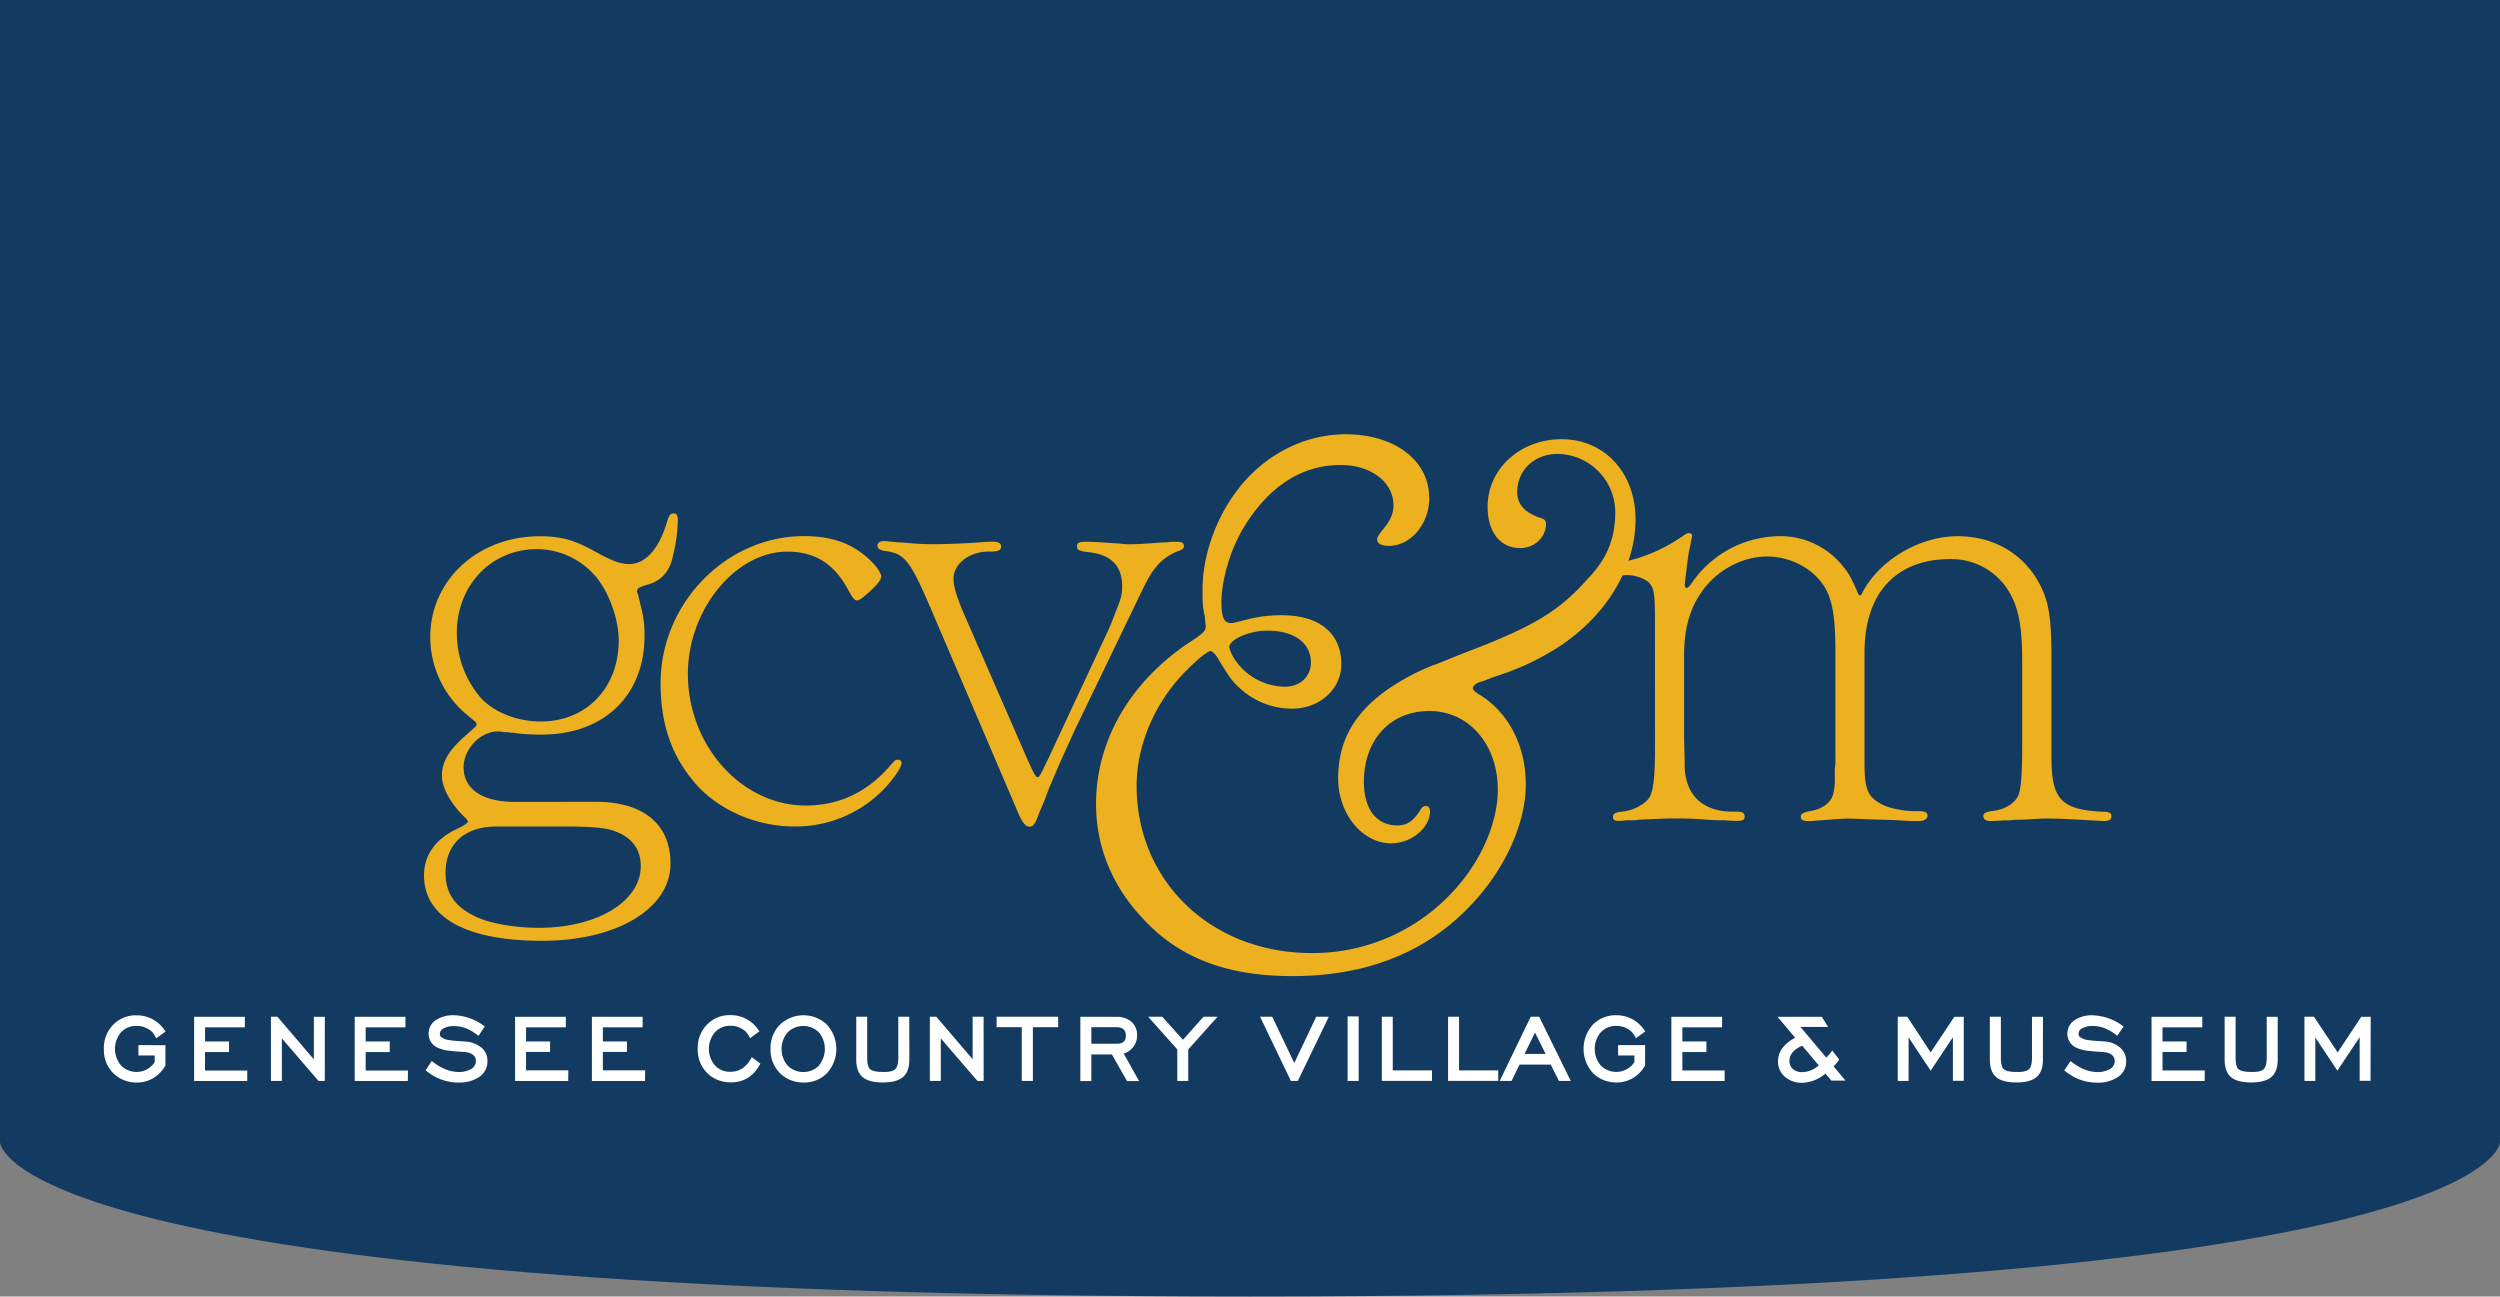 <svg xmlns="http://www.w3.org/2000/svg" viewBox="0 0 887 460"><rect x="0" y="0" width="887" height="460" fill="#808080" stroke="none"/><defs><style>.cls-1{fill:#133b62;}.cls-2{fill:#edb11f;}.cls-3{fill:#fff;}</style></defs><title>Asset 1</title><g id="Layer_2" data-name="Layer 2"><g id="Layer_1-2" data-name="Layer 1"><path class="cls-1" d="M0,405.24S0,460,443.5,460,887,405.24,887,405.24V0H0Z"/><path class="cls-2" d="M162.09,224.66a35.15,35.15,0,0,0,8.55,23c4.6,5,12.71,8.33,21.26,8.33,16.23,0,27.62-12.05,27.62-28.71,0-8.12-3.94-18.42-9-23.68a27.56,27.56,0,0,0-19.95-8.77c-16.22,0-28.49,12.71-28.49,29.81m14,68.61c-11.17,0-18,6.14-18,16.44,0,7.24,3.29,12.05,10.74,15.56,5,2.41,14,3.94,22.36,3.94,20.82,0,36.16-9.42,36.16-21.91,0-5.92-3.06-10.08-9-12.28-3.07-1.32-8.77-1.75-17.32-1.75Zm35.29-8.77c16.88,0,26.52,7.89,26.52,21.93,0,16-19.07,27.39-45.59,27.39-27,0-41.86-8.33-41.86-23.23,0-7.23,4.16-12.93,11.62-16.44,2.85-1.31,3.94-2.2,3.94-2.63,0-.22-.22-.66-.88-1.31-5.26-5-8.33-10.74-8.33-14.91,0-5,2.41-9,8.33-14.25,3.51-3.06,3.94-3.5,3.94-3.94,0-.88.22-.44-3.94-3.95A35.83,35.83,0,0,1,152.66,226c0-20.17,16.87-35.73,38.79-35.73,7.89,0,12.49,1.31,21,6.14,4.82,2.63,7.9,3.72,10.74,3.72,5.92,0,10.74-5.48,13.59-15.34.65-2,1.09-2.63,2.19-2.63s1.53.66,1.53,2.42a56.69,56.69,0,0,1-1.76,12.71c-1.09,5.48-4.16,8.77-8.76,10.08-3.07.88-3.95,1.31-3.95,2.41a1.65,1.65,0,0,0,.22.88c.21.66.44,1.53,1.09,4.38a36,36,0,0,1,1.32,10.74c0,21-14.46,34.85-36.39,34.85a76.62,76.62,0,0,1-8.77-.43l-1.1-.23h-1.1l-1.31-.22h-1.31a8.23,8.23,0,0,0-2.2-.22c-6.14,0-12,6.36-12,12.71,0,7.67,6.57,12.27,18.19,12.27Z"/><path class="cls-2" d="M305,195.72c4.17,2.85,7.45,6.8,7.67,8.77q0,1.65-3.95,5.26c-2.85,2.63-3.95,3.28-4.82,3.28-.66,0-1.53-1.09-3.07-3.94-5-9.21-11.83-13.37-21.48-13.37-18.42,0-35.29,20.61-35.29,43.4,0,25.43,19.07,46.69,41.86,46.69,11.84,0,21.92-4.83,30-14.25,1.53-1.75,1.75-2,2.63-2a1.16,1.16,0,0,1,1.31,1.31c0,1.53-3.72,6.79-7.45,10.3a43.59,43.59,0,0,1-30.68,12.06c-14,0-28.06-6.36-36.18-16.66-7.67-9.43-11.17-20.39-11.17-34.19,0-28.28,23.23-52.17,50.85-52.17,8.11,0,14.46,1.75,19.73,5.47"/><path class="cls-2" d="M330.42,216.33C323,199,321,196.39,314.2,195.51c-2-.22-2.86-.88-2.86-2,0-.88.88-1.53,2.2-1.53.66,0,2.85.22,4.82.44,1.54,0,3.51.22,6.14.44,3.29.22,5.92.22,7.46.22,3.06,0,9.86-.22,15.78-.66a46.63,46.63,0,0,1,4.82-.22c1.76,0,2.63.66,2.63,1.75,0,1.32-1.1,1.75-3.95,1.75-7-.21-12.93,4.17-12.93,9.65,0,2.63,1.1,6.13,3.07,11l23.23,53.27c2,4.38,2.85,6.14,3.51,6.14.44,0,.88-.66,1.31-1.53a12.73,12.73,0,0,0,.88-1.76c1.75-3.51,3.07-6.36,4.17-8.77L392,226.2a91.74,91.74,0,0,0,3.95-9.42c1.75-4.17,2.2-5.92,2.2-8.77,0-7.23-3.95-11.18-11.62-12.06-3.95-.44-4.39-.87-4.39-2.19s.87-1.54,3.95-1.54c.44,0,2,0,11.4.66a22.48,22.48,0,0,0,3.95.22c2,0,4.82-.22,8.32-.44a36.91,36.91,0,0,1,4.17-.22l1.31-.22h2.19c2,0,2.63.44,2.63,1.54,0,.88-.66,1.32-2.63,2a18.59,18.59,0,0,0-6.79,4.83c-2.2,2.63-3.07,3.94-7.46,13.15l-20.83,43.18c-1.31,2.64-1.53,3.3-5.26,11.41-3.73,8.54-3.5,8.11-5,11.62-2.19,5.92-1.1,3.06-3.51,8.76-1.1,3.29-2,4.61-3.29,4.61s-2.41-1.32-3.72-4.16Z"/><path class="cls-2" d="M436.08,229.56a15.16,15.16,0,0,0,2.21,4.69A21.63,21.63,0,0,0,456,243.64c5.25,0,9.11-3.58,9.11-8.56,0-6.9-5.8-11.32-15.46-11.32-6.35,0-13.25,3-13.53,5.8m71-53c0,9.39-6.63,17.12-14.37,17.12-2.48,0-4.14-.83-4.14-2.21,0-.82.28-1.38,2.49-4.14,2.48-3,3.31-5.53,3.31-8,0-8.29-8-14.36-18.79-14.36-14.08,0-26,8-34.79,22.93-4.41,7.46-7.46,18.22-7.46,25.68,0,5.25.83,7.46,3.32,7.46.83,0-.28.27,6.34-1.38a47.74,47.74,0,0,1,11.6-1.38c13.54,0,21.27,6.35,21.27,17.4,0,8.83-7.74,15.75-17.4,15.75a27.2,27.2,0,0,1-18.23-6.91c-3-2.76-3.58-3.31-8.56-11.6-.83-1.11-1.66-1.93-2.21-1.93-.83,0-3.87,2.21-8,6.35-11.33,11-18.23,26.51-18.23,41.43,0,34,26.51,59.38,62.14,59.38a67.64,67.64,0,0,0,51.09-22.92c9.39-10.5,14.92-23.76,14.92-35.08,0-16-10.22-27.89-24.3-27.89-13.82,0-23.21,10.22-23.21,25.13,0,9.67,4.42,15.47,11.88,15.47,3.32,0,5.52-1.38,8-5.25.82-1.38,1.37-1.66,2.2-1.66s1.38.84,1.38,1.93c0,5.8-6.63,11.33-13.81,11.33-10.21,0-18.78-10.5-18.78-22.93,0-13.25,5.52-23.2,17.68-31.76a81,81,0,0,1,15.46-8.28c2.49-.82,6.9-2.76,12.7-5,23.2-8.84,32.59-14.36,42.81-26,6.91-7.18,9.67-14.36,9.67-23.75a20.75,20.75,0,0,0-20.44-20.44c-8.28,0-14.36,5.8-14.36,13.53,0,4.42,2.76,7.46,8.84,9.39a1.84,1.84,0,0,1,1.38,1.94c0,4.7-4.14,8.56-9.11,8.56-7.18,0-11.6-5.8-11.6-14.64,0-13.53,11.6-24,26.24-24,15.19,0,26.24,11.88,26.24,28.45,0,18.51-12.15,37-31.49,47.78a86.63,86.63,0,0,1-14.36,6.63c-5.52,1.93-2.76.82-8.29,3-2.48.55-3.59,1.66-3.59,2.48,0,.56.83,1.38,2.21,2.21,10.5,6.35,16.58,18.23,16.58,32,0,13.26-6.91,29-18.24,41.43q-24,26.52-64.63,26.51c-22.92,0-40-6.35-52.75-20.16-11.05-11.6-16.85-25.69-16.85-40.88,0-22.1,11.6-42.53,32-56.61,6.35-4.15,6.9-4.7,6.9-6.63,0-.56-.28-1.94-.28-3.32-.83-3.32-.83-5-.83-9.67,0-11.88,4.7-25.41,12.71-35.63,9.39-12.16,23.48-19.34,38.11-19.34,17.4,0,29.56,9.39,29.56,22.37"/><path class="cls-2" d="M587.19,222.25c0-11.4-.22-13.59-2.19-15.57-1.53-1.53-5.48-2.85-8.33-2.63l-7,.44c-1.53,0-2.85-.66-2.85-1.75,0-1.31-1.32-.88,10.74-3.73a57.35,57.35,0,0,0,17.76-7.67c3.07-2,3.07-2.19,3.95-2.19a1,1,0,0,1,1.09.88,12.17,12.17,0,0,1-.44,2.19c0,.66-.44,2-.87,4.6-.44,3.06-1.09,8.77-1.32,10.52,0,.66.22,1.31.66,1.31a3.25,3.25,0,0,0,1.53-1.31,38.11,38.11,0,0,1,31.35-17.1,28.34,28.34,0,0,1,23,11.18c1.53,1.75,2.85,4.17,5,9.2q.32.66.66.66c.22,0,.66-.44.87-1.09,6.14-11.62,20.39-19.94,33.76-19.94,12.71,0,23.23,6.14,28.93,16.65,3.5,6.58,4.38,11.84,4.38,28.28v33.75c0,14.69,3.51,18.41,18.2,19.07,2.19,0,3.06.44,3.06,1.54,0,1.31-.87,1.75-2.63,1.75-.66,0-4.61-.21-8.11-.44-8.56-.44-9.65-.44-13.38-.44-.44,0-3.73.22-8.11.44h-2l-2,.22h-2c-2.41.21-4.6.21-4.82.21-1.53,0-2.41-.65-2.41-1.75,0-.89.88-1.54,3.06-1.76,4.38-.44,8.11-2.63,9.43-5.7.88-2.41,1.32-6.8,1.32-18V235.19c0-11-.88-17.32-3.29-22.59A23.8,23.8,0,0,0,692,198.36c-19.29,0-30.47,12.06-30.47,33.1v39.46c0,9,1.1,11.84,6.14,14.46,2.85,1.53,8.77,2.63,12.93,2.41,2.2,0,3.29.44,3.29,1.53,0,1.32-1.32,2-3.29,2h-2c-5.26-.21-2.19-.21-9-.44-8.54-.21-12.06-.44-12.93-.44-2.85,0-2,0-11.62.66a26,26,0,0,1-3.72.21c-1.53,0-2.41-.44-2.41-1.53s.88-1.53,3.29-2c4.17-.65,7.23-2.85,8.11-5.7a22,22,0,0,0,.66-6.57v-2.63l.22-2V230.58c0-11.4-1.09-17.76-3.72-22.14-3.94-6.58-12.06-11-20.6-11-8.77,0-18,5-23.23,12.71-4.17,5.92-6.14,13.15-6.14,22.36v28.94c.21,8.54.21,8.77.21,10.74.44,10.52,7,16.22,18.42,15.78,2,0,2.86.44,2.86,1.75,0,1.09-.66,1.53-2.42,1.53a35.15,35.15,0,0,1-4.39-.21c-1.1,0-3.51,0-6.79-.22-5.26-.44-8.33-.44-12.28-.44-1.76,0-6.36.22-11.62.44l-1.54.22h-3.07a16.15,16.15,0,0,1-2.85.21c-1.09,0-1.75-.44-1.75-1.31,0-1.32.87-1.75,3.51-2,4.16-.44,8.55-3.07,9.65-5.48,1.31-2.63,1.75-7.67,1.75-18.41Z"/><path class="cls-3" d="M49.11,370.82v3.67h5.78v2.37a7.73,7.73,0,0,1-12,1.11,9.13,9.13,0,0,1,0-11.65A7.22,7.22,0,0,1,48.53,364a7.61,7.61,0,0,1,3.89,1,7.08,7.08,0,0,1,1.67,1.26,10.26,10.26,0,0,1,1.34,2.13L58.73,366a12.31,12.31,0,0,0-4.56-4.36,11.8,11.8,0,0,0-5.64-1.4,11.19,11.19,0,0,0-8.41,3.38,11.79,11.79,0,0,0-3.27,8.54,11.67,11.67,0,0,0,3.26,8.53,10.79,10.79,0,0,0,2,1.61,11.8,11.8,0,0,0,6.39,1.79,11.29,11.29,0,0,0,5.93-1.6A11.71,11.71,0,0,0,58.69,378l0-7.17Zm38.62,9h-15v-6.54h8.53V369.5H72.76v-5H86.87v-3.73h-18v22.76H87.72Zm27.52-19.05h-3.89v15.09L98.42,360.73H96.13v22.78H100v-15.1l13,15.1h2.23Zm29.49,19.05h-15v-6.54h8.53V369.5h-8.53v-5h14.11v-3.73h-18v22.76h18.85Zm25.84-8.25a8.91,8.91,0,0,0-5.24-2l-3.15-.24a28.33,28.33,0,0,1-3.35-.38,4.85,4.85,0,0,1-2-.82,1.29,1.29,0,0,1-.78-1.34,2.13,2.13,0,0,1,1.26-1.87,7.28,7.28,0,0,1,3.67-.86,12.65,12.65,0,0,1,4.3.76,18.21,18.21,0,0,1,4.48,2.71L172,364.2a18.89,18.89,0,0,0-11.08-4,11.11,11.11,0,0,0-5.92,1.51,5.66,5.66,0,0,0-2.93,5.06,5.36,5.36,0,0,0,3.33,5,15.06,15.06,0,0,0,3.19.94q3,.34,4.24.4l1.56.12a11.08,11.08,0,0,1,1.91.26q2.57.84,2.57,2.93a3.34,3.34,0,0,1-2.13,3.07,8.57,8.57,0,0,1-3.89.86,13.13,13.13,0,0,1-4.66-.9,19.79,19.79,0,0,1-5-3L151,379.74a24.47,24.47,0,0,0,3,2.09,17.51,17.51,0,0,0,8.95,2.25,12.25,12.25,0,0,0,6.71-1.77,6.53,6.53,0,0,0,3.29-5.8,6.23,6.23,0,0,0-2.31-5m31,8.25h-15v-6.54h8.53V369.5h-8.53v-5h14.11v-3.73h-18v22.76H201.6Zm27.26,0h-15v-6.54h8.53V369.5h-8.53v-5H228v-3.73H210v22.76h18.85Zm37.84-4.68a10.57,10.57,0,0,1-3.39,4,7.58,7.58,0,0,1-4.12,1.19,7.24,7.24,0,0,1-5.64-2.35,9.13,9.13,0,0,1,.05-11.65,7.21,7.21,0,0,1,5.59-2.32,7.61,7.61,0,0,1,3.88,1,7.08,7.08,0,0,1,1.67,1.26,10.25,10.25,0,0,1,1.34,2.13l3.31-2.41a12.31,12.31,0,0,0-4.56-4.36,11.8,11.8,0,0,0-5.64-1.4,11.19,11.19,0,0,0-8.41,3.38,11.79,11.79,0,0,0-3.27,8.54,11.66,11.66,0,0,0,3.27,8.53,10.88,10.88,0,0,0,2,1.61,11.84,11.84,0,0,0,6.4,1.79q7.17,0,10.56-6.68Zm26.72-11.47a12.11,12.11,0,0,0-16.8,0,11.79,11.79,0,0,0-3.27,8.54,11.66,11.66,0,0,0,3.27,8.53,10.88,10.88,0,0,0,2,1.61,11.84,11.84,0,0,0,6.4,1.79,11.24,11.24,0,0,0,8.43-3.41,12.75,12.75,0,0,0,0-17M290.65,378a7.89,7.89,0,0,1-11.26,0,9.13,9.13,0,0,1,0-11.65,7.89,7.89,0,0,1,11.21,0,9.22,9.22,0,0,1,0,11.6m32-17.22h-3.88V375.3q0,3.17-1.2,4.15t-4.34.88q-3.31,0-4.5-1-1-1-1-4V360.73H303.8V376q0,4.46,2.53,6.38,2.23,1.67,6.88,1.67t6.85-1.67q2.57-1.91,2.57-6.38Zm26.38,0h-3.89v15.09L332.2,360.73h-2.29v22.78h3.88v-15.1l13,15.1H349Zm26.42,0H353.6v3.73h8.93v19.05h3.93V364.46h9Zm23.29,13.09a6.93,6.93,0,0,0,3.47-2.46,6.59,6.59,0,0,0,1.28-4,6.11,6.11,0,0,0-2.13-4.94,7.91,7.91,0,0,0-5.22-1.65H383.31v22.78h3.89v-9.43h7.3l5.37,9.43h4.27ZM396,370.32h-8.79v-5.86h8.93q3.31,0,3.31,3T396,370.32m31-9.59-7.29,8.19-7.35-8.19h-5l10.34,11.6v11.18h3.89V372.35L432,360.73Zm40,0-7.79,16.44-7.83-16.44h-4.31L458,383.51h2.47l11-22.78Zm15.06-.12h-3.93v22.9h3.93Zm26,19.17H494.15V360.73h-3.88v22.76h17.8Zm23.51,0H517.67V360.73h-3.89v22.76h17.8Zm14.53-19.05h-3L532.1,383.51h4.21l2.82-5.8h11.06l2.91,5.8h4.2Zm-5.2,13.21,3.73-7.58,3.76,7.58Zm33.2-3.13v3.67h5.78v2.37a7.73,7.73,0,0,1-12,1.11,9.13,9.13,0,0,1,.05-11.65,7.21,7.21,0,0,1,5.59-2.32,7.61,7.61,0,0,1,3.88,1,7.08,7.08,0,0,1,1.67,1.26,10.18,10.18,0,0,1,1.34,2.13l3.31-2.41a12.31,12.31,0,0,0-4.56-4.36,11.8,11.8,0,0,0-5.64-1.4,11.19,11.19,0,0,0-8.41,3.38,12.79,12.79,0,0,0,0,17.07,10.8,10.8,0,0,0,2,1.61,11.79,11.79,0,0,0,6.38,1.79,11.29,11.29,0,0,0,5.93-1.6,11.71,11.71,0,0,0,4.26-4.49l0-7.17Zm37.8,9h-15v-6.54h8.53V369.5h-8.53v-5H611v-3.73h-18v22.76H611.9Zm38.65-1.48.73-.78a13.82,13.82,0,0,0,1.3-1.61l-2.5-3.22q-.36.5-.94,1.25a2.88,2.88,0,0,1-.36.38l-.82.9-9.14-10.89h9.8l-2.21-3.59H630.69l6.22,7.41q-6.06,3.31-6.06,8.33a7,7,0,0,0,2.57,5.66,9.08,9.08,0,0,0,6,2,13.31,13.31,0,0,0,8.23-3.25l2.12,2.47h5Zm-8,1.4a8.58,8.58,0,0,1-3.13.66,4.87,4.87,0,0,1-3.19-1,3.71,3.71,0,0,1-1.32-3q0-3.39,4.51-5.38l5.88,7a10.71,10.71,0,0,1-2.75,1.76m54.2-19h-3.35L685,373.38l-8.3-12.65h-3.38v22.78h3.85V368.07l7.83,11.8L692.89,368v15.48h3.85Zm28.09,0h-3.89V375.3q0,3.17-1.19,4.15t-4.35.88q-3.31,0-4.5-1-1-1-1-4V360.73H706V376q0,4.46,2.53,6.38,2.23,1.67,6.87,1.67t6.86-1.67q2.57-1.91,2.57-6.38ZM752,371.53a8.92,8.92,0,0,0-5.24-2l-3.15-.24a28.28,28.28,0,0,1-3.35-.38,4.87,4.87,0,0,1-2-.82,1.29,1.29,0,0,1-.78-1.34,2.13,2.13,0,0,1,1.25-1.87,7.29,7.29,0,0,1,3.67-.86,12.66,12.66,0,0,1,4.31.76,18.21,18.21,0,0,1,4.48,2.71l2.25-3.27a18.9,18.9,0,0,0-11.08-4,11.11,11.11,0,0,0-5.92,1.51,5.66,5.66,0,0,0-2.93,5.06,5.36,5.36,0,0,0,3.33,5,15.06,15.06,0,0,0,3.19.94q3,.34,4.24.4l1.56.12a11.11,11.11,0,0,1,1.91.26q2.57.84,2.57,2.93a3.34,3.34,0,0,1-2.13,3.07,8.57,8.57,0,0,1-3.89.86,13.15,13.15,0,0,1-4.66-.9,19.82,19.82,0,0,1-5-3l-2.23,3.31a24.46,24.46,0,0,0,3,2.09,17.5,17.5,0,0,0,8.95,2.25,12.26,12.26,0,0,0,6.72-1.77,6.53,6.53,0,0,0,3.29-5.8,6.23,6.23,0,0,0-2.31-5m30.21,8.25h-15v-6.54h8.53V369.5h-8.53v-5h14.11v-3.73h-18v22.76H782.2Zm25.86-19.05h-3.89V375.3q0,3.17-1.2,4.15t-4.34.88q-3.31,0-4.5-1-1-1-1-4V360.73h-3.89V376q0,4.46,2.53,6.38,2.23,1.67,6.87,1.67t6.86-1.67q2.57-1.91,2.57-6.38Zm33,0h-3.35l-8.36,12.65L821,360.73h-3.38v22.78h3.85V368.07l7.83,11.8L837.21,368v15.48h3.85Z"/></g></g></svg>
